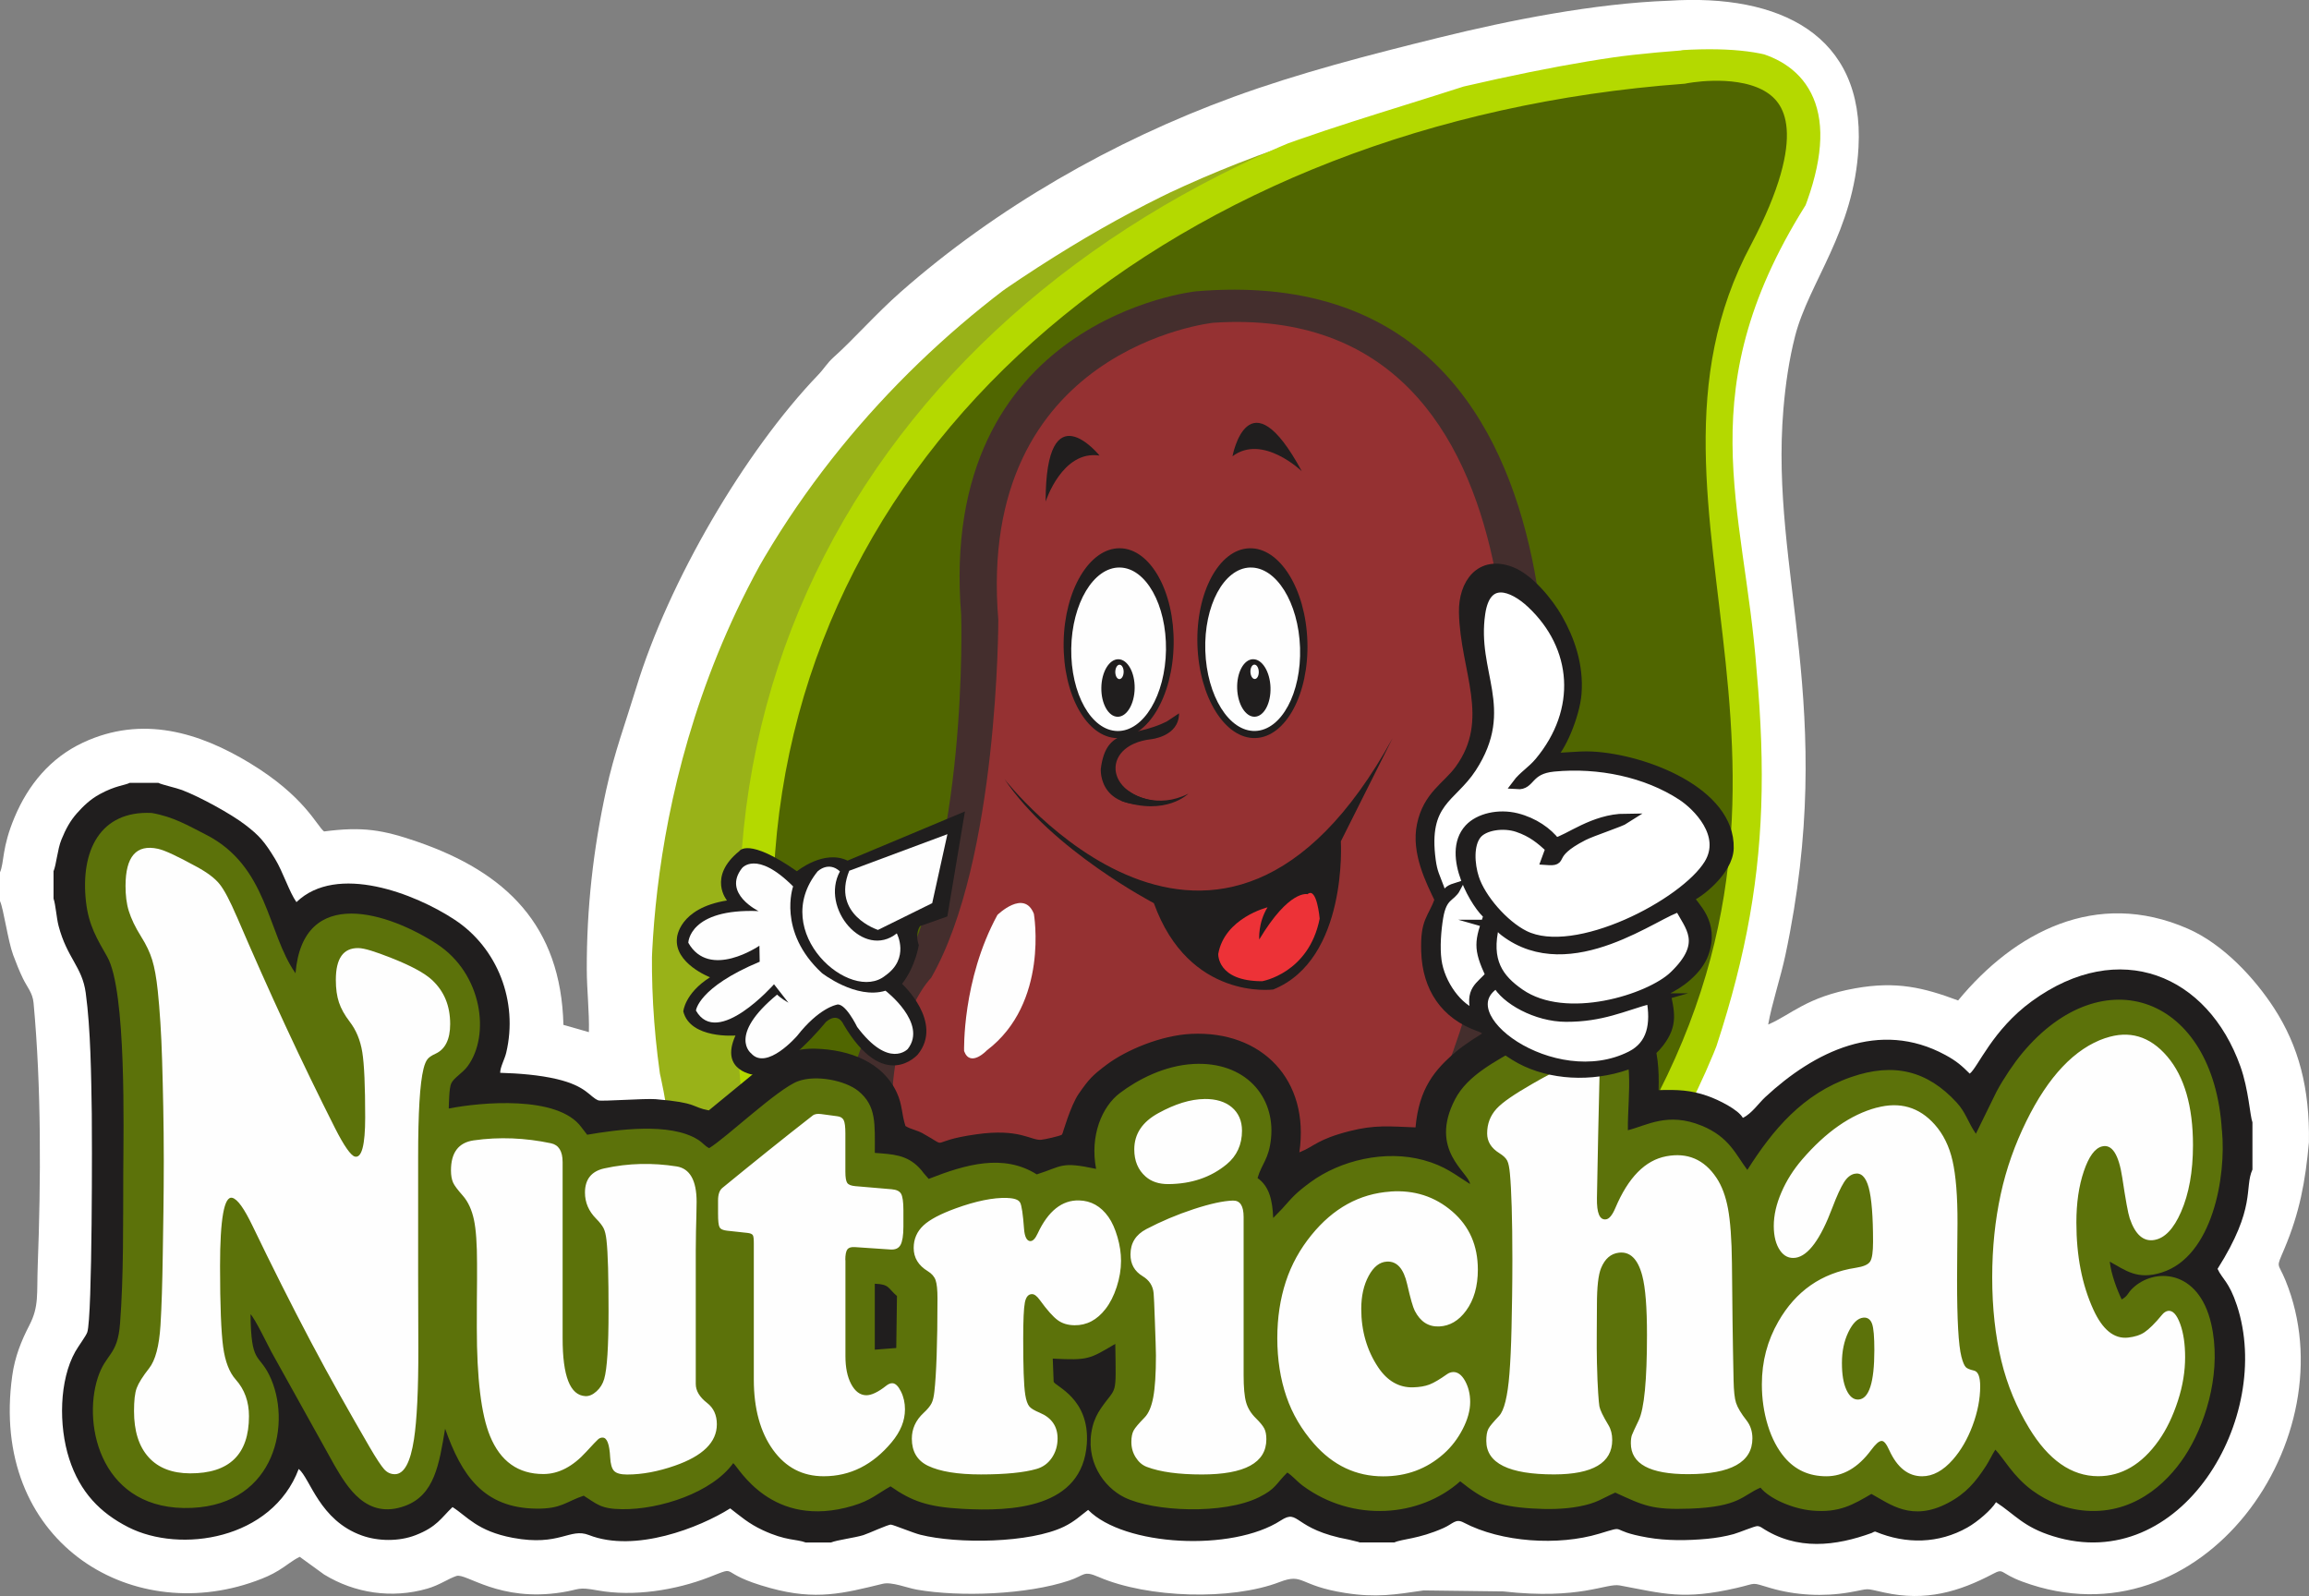 <?xml version="1.0" encoding="UTF-8"?>
<svg xmlns="http://www.w3.org/2000/svg" xmlns:xlink="http://www.w3.org/1999/xlink" xmlns:xodm="http://www.corel.com/coreldraw/odm/2003" xml:space="preserve" width="17.541mm" height="12.125mm" version="1.1" style="shape-rendering:geometricPrecision; text-rendering:geometricPrecision; image-rendering:optimizeQuality; fill-rule:evenodd; clip-rule:evenodd" viewBox="0 0 712.91 492.79"><rect x="0" y="0" width="712.91" height="492.79" fill="#808080" stroke="none"/> <defs> <style type="text/css"> .str0 {stroke:#B4D900;stroke-width:10.32;stroke-miterlimit:22.926} .str1 {stroke:#201E1E;stroke-width:3.1;stroke-miterlimit:22.926} .fil3 {fill:none} .fil7 {fill:#FEFEFE} .fil8 {fill:#ED3237} .fil5 {fill:#953132} .fil4 {fill:#442E2D} .fil6 {fill:#201E1E} .fil12 {fill:#201E1E} .fil2 {fill:#506600} .fil9 {fill:#5C720A} .fil1 {fill:#99B218} .fil11 {fill:white} .fil0 {fill:white} .fil10 {fill:#FEFEFE;fill-rule:nonzero} </style> <clipPath id="id0"> <path d="M310.07 89.43c56.86,-38.83 93.62,-47.17 141.85,-62.72 115.46,-26.7 118.26,-3.45 107.06,34.29 -38.24,59.18 -20.39,94.75 -16.59,146.43 5.36,59.67 -2.5,98.23 -32.87,168.1l-300.55 -17.34c-29.02,-116.59 28.38,-213.46 101.1,-268.76z"></path> </clipPath> </defs> <g id="Capa_x0020_1">  <g id="_2064607523856"> <path class="fil0" d="M-0 269.41l0 8.8c1.12,2.41 2.43,12.24 4.06,16.63 0.93,2.51 1.92,4.98 3.01,7.24 1.28,2.66 3,4.42 3.29,7.54 2.43,26.1 2.27,54.92 1.29,81.08 -0.33,8.88 0.44,12.6 -2.56,18.42 -2.5,4.84 -4.49,9.72 -5.31,15.62 -7.08,50.72 36.03,77.6 75.19,63.39 2.68,-0.97 4.73,-1.85 7,-3.23 2.61,-1.58 4.23,-3.11 6.58,-4.23l7.51 5.45c9.45,5.8 20.95,7.52 31.86,4.37 3.82,-1.1 6.38,-3.03 9,-3.91 3,-1 13.17,8.14 32.57,5.05 5.73,-0.91 4.71,-1.74 11.02,-0.6 11.19,2.04 24.19,-0.12 34.29,-4.02 10.19,-3.94 1.62,-1.48 19.07,3.31 14.11,3.88 22.55,1.62 34.64,-1.32 2.87,-0.7 7.44,1.25 10.58,1.8 13.42,2.34 34.06,1.52 47,-2.8 4.96,-1.65 4.3,-3.19 9.12,-1.11 15.22,6.56 40.97,7.29 55.88,1.56 7.53,-2.89 5.74,1.13 20.34,3.39 9.45,1.47 15.16,0.52 24.13,-0.8l24.57 0.31c23.77,2.66 31.74,-2.63 35.96,-1.85 13.48,2.51 19.61,4.6 36.19,0.76 6.49,-1.5 4.03,-1.82 10.38,0.05 7.67,2.26 16.38,2.7 24.28,1.34 6.87,-1.18 4.21,-1.41 10.87,0.05 12.78,2.81 23.06,-0.25 33.53,-5.77 3.52,-1.86 1.91,-0.25 9.14,2.42 55.46,20.46 100.96,-44.56 81.18,-93.01 -2.41,-5.89 -3.02,-3.45 -0.34,-9.81 4.65,-11.04 6.47,-20.59 7.57,-32.86 0.26,-16.65 -3.12,-29.61 -10.79,-41.45 -5.89,-9.07 -15.57,-19.68 -26.62,-24.5 -28.34,-12.39 -53.58,1.16 -70.91,22.17 -10.67,-3.98 -19.03,-6.03 -31.77,-3.75 -15.06,2.69 -19.72,8.12 -26.87,11.18 1.14,-6.51 3.82,-14.39 5.3,-21.36 16.29,-76.69 -4.84,-118.1 -0.6,-168.6 0.65,-7.71 1.75,-15.35 3.62,-22.63 4.26,-16.6 18.17,-32.25 19.57,-58.24 1.88,-34.79 -24.37,-47.47 -58.44,-45.27 -23.1,0.81 -49.53,6.08 -71,11.38 -21.69,5.35 -43.21,10.91 -63.47,18.3 -37.41,13.65 -73.41,34.36 -102.8,60.23 -7.62,6.71 -14.85,14.94 -20.71,20.15 -1.97,1.75 -2.97,3.57 -4.78,5.45 -22.73,23.68 -46.17,63.8 -56.18,96.6 -3.26,10.69 -6.78,20.1 -9.29,31.61 -3.99,18.3 -6.04,36.51 -5.98,55.47 0.02,6.29 0.82,13.23 0.65,19.26l-7.86 -2.24c-0.79,-30.75 -17.74,-47.11 -45.13,-56.56 -10.6,-3.65 -16.81,-4.73 -28.78,-3.16 -2.29,-1.8 -6.01,-10.84 -22.85,-21.07 -15.58,-9.47 -33.25,-14.94 -51.58,-6.36 -10.08,4.71 -16.92,13.05 -21.11,23.02 -4.02,9.54 -3.13,13.88 -4.53,17.08z"></path> <g> </g> <g style="clip-path:url(#id0)"> <g id="_2064576453472"> <path class="fil1" d="M500.6 1106.49c0,0 -236.65,-9.08 -243.95,-326.15 19.68,-52.77 -146.92,-125.2 -55.03,-371.95 0,0 13.88,-34.7 0.12,-85.02 0,0 -31.51,-276.69 327.73,-304.42l-125.77 200.91 -35.75 578.33 132.65 308.3z"></path> <path class="fil2 str0" d="M230.59 437.85c0,0 10.9,-17.95 7.76,-61.07 0,0 -11.11,-82.85 -4.57,-107.56 6.88,-138.1 128.36,-236.84 285.73,-248.5 0,0 62.64,-12.99 25.71,57.2 -42.6,79.46 36.96,161.99 -41.39,284.24 -21.04,36.73 -39.99,52.98 -14.16,101.67 0,0 49.08,89.25 2.06,216.87 0,0 -14.83,22.77 20.81,73.9 0,0 76.11,98.68 19.84,238.44 0,0 -2.78,15.19 -1.37,51.6 0,0 5.99,101.72 -82.97,41.78 0,0 -178.34,-99.66 -151.12,-305.21 -3.05,-27.86 9.92,-25.67 -21.35,-70.64 0,0 -111.64,-131.98 -44.98,-272.72z"></path> </g> </g> <path class="fil3" d="M310.07 89.43c56.86,-38.83 93.62,-47.17 141.85,-62.72 115.46,-26.7 118.26,-3.45 107.06,34.29 -38.24,59.18 -20.39,94.75 -16.59,146.43 5.36,59.67 -2.5,98.23 -32.87,168.1l-300.55 -17.34c-29.02,-116.59 28.38,-213.46 101.1,-268.76z"></path> <path class="fil4" d="M296.77 190.05c0,0 2.3,74.3 -20.38,113.89 -22.58,29.62 -35.55,106.44 59.18,121.35 0,0 122.05,18.49 140.03,-170.35 0,0 26.05,-176.21 -106.38,-164.99 0,0 -80.04,8.42 -72.44,100.1z"></path> <path class="fil5" d="M308.23 191.38c0,0 0.07,74.2 -20.71,110.47 -15.83,17.21 -30.54,91.41 56.26,105.08 0,0 103.77,16.95 120.24,-156.09 0,0 21.3,-158.5 -89.41,-151.19 0,0 -73.34,7.71 -66.38,91.73z"></path> <path class="fil6" d="M345.8 169.27c9.38,0.13 16.8,13.36 16.57,29.55 -0.23,16.19 -8.02,29.2 -17.4,29.07 -9.38,-0.13 -16.8,-13.36 -16.57,-29.55 0.23,-16.19 8.02,-29.2 17.4,-29.07z"></path> <path class="fil7" d="M345.73 175.22c8.08,0.12 14.46,11.51 14.27,25.45 -0.2,13.94 -6.91,25.15 -14.98,25.03 -8.08,-0.12 -14.46,-11.51 -14.27,-25.45 0.2,-13.94 6.91,-25.15 14.98,-25.03z"></path> <path class="fil6" d="M345.31 203.54c2.84,0.04 5.09,4.05 5.02,8.95 -0.07,4.91 -2.43,8.85 -5.27,8.81 -2.84,-0.04 -5.09,-4.05 -5.02,-8.95 0.07,-4.91 2.43,-8.85 5.28,-8.81z"></path> <path class="fil7" d="M345.67 205.23c0.71,0.01 1.28,1.01 1.26,2.24 -0.02,1.23 -0.61,2.21 -1.32,2.2 -0.71,-0.01 -1.27,-1.01 -1.26,-2.24 0.02,-1.23 0.61,-2.21 1.32,-2.2z"></path> <path class="fil6" d="M385.74 169.28c9.38,-0.3 17.4,12.57 17.92,28.75 0.52,16.18 -6.65,29.54 -16.03,29.84 -9.38,0.3 -17.4,-12.57 -17.92,-28.75 -0.52,-16.18 6.66,-29.54 16.03,-29.84z"></path> <path class="fil7" d="M385.95 175.23c8.08,-0.26 14.98,10.82 15.44,24.75 0.45,13.94 -5.73,25.44 -13.81,25.7 -8.08,0.26 -14.98,-10.82 -15.44,-24.76 -0.45,-13.93 5.73,-25.44 13.81,-25.7z"></path> <path class="fil6" d="M386.84 203.54c2.84,-0.09 5.27,3.81 5.43,8.71 0.16,4.9 -2.02,8.95 -4.86,9.04 -2.84,0.09 -5.27,-3.81 -5.43,-8.71 -0.16,-4.91 2.02,-8.95 4.86,-9.05z"></path> <path class="fil7" d="M387.29 205.2c0.71,-0.02 1.32,0.95 1.36,2.18 0.04,1.23 -0.5,2.24 -1.22,2.26 -0.71,0.02 -1.32,-0.95 -1.36,-2.18 -0.04,-1.22 0.5,-2.24 1.22,-2.26z"></path> <path class="fil6" d="M310.07 240.46c0,0 66.06,85.45 119.91,-12.58l-15.99 31.88c0,0 2.22,36.42 -20.87,45.74 0,0 -25.98,3.55 -36.86,-26.65 0,0 -31.53,-16.43 -46.19,-38.4z"></path> <path class="fil8" d="M391.36 280.13c0,0 -13.23,3.26 -15.22,14.38 0,0 -0.46,8.44 13.55,8.44 0,0 14.43,-2.44 17.76,-19.32 0,0 -0.85,-9.99 -3.76,-7.55 0,0 -5.57,-1.57 -14.9,13.99 0,0 -0.43,-5.06 2.57,-9.95z"></path> <path class="fil6" d="M322.84 154.87c0,0 5.1,-15.99 16.65,-14.21 0,0 -16.65,-20.65 -16.65,14.21z"></path> <path class="fil6" d="M401.93 145.49c0,0 -12.08,-11.65 -21.4,-4.61 0,0 4.86,-26.08 21.4,4.61z"></path> <path class="fil6" d="M576.23 424.57l0.48 -11.81c-6.97,-0.74 -9.37,-0.76 -9.79,6.96 -0.06,0.98 -0.09,3.34 0.07,4.25 0.69,3.72 3.83,2.36 7.14,1.38l2.11 -0.78zm-559.7 -155.52l0 8.38c0.66,1.93 0.91,5.96 1.55,8.41 2.63,10.02 7.29,12.6 8.39,20.7 1.54,11.35 1.68,25.59 1.87,37.34 0.09,5.45 0.22,62.86 -1.4,67.47 -0.42,1.19 -2.75,4.29 -3.69,5.96 -4.94,8.77 -5.2,22.82 -1.88,33.1 3.35,10.37 9.61,16.7 18.2,21.09 16.07,8.21 44.43,3.89 52.66,-17.96 3.56,2.93 6.41,15.88 19.51,20.55 5.04,1.8 11.47,1.88 16.58,-0.11 6.58,-2.55 7.89,-5.32 11.4,-8.67 4.5,2.84 7.6,7.44 18.65,9.5 14.5,2.7 17.53,-3.19 23.45,-0.87 14.25,5.58 34.23,-2.3 43.63,-8.23 3.21,2.46 5.62,4.66 10.08,6.74 7.19,3.35 10.36,2.69 13.22,3.79l7.82 0c1.9,-0.78 7.33,-1.44 9.99,-2.27 1.63,-0.51 7.68,-3.33 8.53,-3.24 0.91,0.1 6.8,2.55 9.06,3.12 11.49,2.89 33.85,2.61 44.38,-2.5 3.28,-1.59 5.26,-3.54 7.44,-5.17 11.05,11.22 44.44,13.03 59.5,3.25 5.79,-3.76 3.64,2.75 21.06,5.94l2.82 0.69c0.13,0.04 0.32,0.1 0.48,0.17l10.68 0c2.38,-1.12 7.38,-1 15.17,-4.45 2.99,-1.32 3.71,-3.03 6.24,-1.69 11.64,6.14 29.25,7.23 41.8,3.45 9.32,-2.8 2.22,-1.05 14.96,1.17 5.91,1.03 12.26,0.96 18.36,0.4 2.81,-0.26 5.67,-0.75 8.21,-1.45 1.77,-0.49 6.52,-2.51 7.36,-2.48 0.22,0.01 0.7,0.07 1.21,0.4 11.04,7.33 23.04,5.72 34.07,1.73 0.41,-0.15 0.83,-0.55 1.23,-0.39 9.43,3.91 19.49,3.69 28.32,-1.3 3.17,-1.79 7.38,-5.43 8.84,-7.82 5.99,3.91 8.42,7.65 17.61,10.5 39.56,12.3 68.19,-36.71 56.76,-71.28 -2.42,-7.32 -4.54,-8.12 -5.97,-11.26 12.07,-19.11 8.17,-24.92 10.77,-30.67l0 -14.58c-0.74,-1.82 -1.17,-10.1 -3.7,-17.21 -10.06,-28.29 -37.34,-39.86 -64.41,-20.18 -12.17,8.84 -16.7,20.53 -19.18,22.36 -2.4,-2.39 -4.04,-3.87 -7.53,-5.76 -20.4,-11.06 -40.5,-1 -55.6,13.01 -2.02,1.87 -4.17,5.1 -6.92,6.41 -1.39,-2.54 -7.45,-5.56 -10.91,-6.77 -5.29,-1.85 -9.28,-1.95 -15.11,-1.8 0.45,-13.29 -2.3,-21.22 -10.48,-26.42 -9.68,-6.16 -19.39,-3.19 -28.92,0.91 -6.91,2.98 -18.17,9.47 -23.04,13.56 -6.64,5.58 -11.55,11.45 -12.6,23.46 -8.04,-0.3 -12.55,-0.85 -20.36,1.15 -10.06,2.57 -10.68,4.63 -15.51,6.56 3.28,-22.36 -11.55,-37.64 -33.4,-36.58 -9.41,0.45 -20.14,5.06 -26,9.44 -4.46,3.34 -5.56,4.5 -8.72,9.05 -2.5,3.59 -4.99,12.31 -5.01,12.29 -0.03,-0.08 -0.12,0.26 -0.21,0.37 -0.91,0.47 -5.29,1.46 -6.41,1.55 -3.23,0.24 -6.56,-3.59 -19.99,-1.69 -15.86,2.24 -7.6,4.65 -16.57,-0.31 -1.88,-1.04 -3.68,-1.22 -5.31,-2.26 -1.22,-3.75 -0.9,-6.45 -2.64,-10.25 -4.29,-9.38 -14.47,-13.35 -25.33,-13.62 -8.38,-0.21 -14.14,3.91 -18.61,7.45l-14.13 11.6c-5.45,-1 -3.12,-2.36 -16.43,-3.46 -3.28,-0.27 -16.72,0.75 -17.68,0.37 -2.68,-1.04 -3.55,-4.38 -12.81,-6.57 -5.36,-1.27 -11.76,-1.78 -17.5,-1.94 0.01,-1.8 1.38,-4.14 1.87,-6.21 3.76,-15.87 -2.72,-32.34 -15.87,-41.02 -12.27,-8.1 -36.4,-17.51 -48.9,-5.47 -2.16,-3 -4.17,-9.35 -6.57,-13.29 -3.31,-5.43 -4.89,-7.25 -9.31,-10.63 -4.41,-3.37 -13.89,-8.56 -19.44,-10.68 -1.81,-0.69 -6.25,-1.65 -7.34,-2.23l-8.8 0c-1.52,0.8 -4.36,0.81 -9.29,3.51 -2.96,1.61 -5.13,3.75 -7.04,5.9 -2.06,2.32 -3.45,4.86 -4.78,8.14 -1.23,3.03 -1.56,7.77 -2.47,9.85z"></path> <path class="fil9" d="M686.01 348.99c-2.52,-41.41 -36.75,-53.69 -61.61,-23.86 -2.56,3.07 -5.78,7.82 -7.97,11.92l-6.37 13c-2.48,-3.61 -3.08,-6.55 -5.94,-9.66 -9.04,-9.82 -19.4,-12.41 -32.57,-7.85 -14.98,5.19 -24.19,16.29 -32.05,28.67 -3.54,-4.66 -5.53,-10.14 -14.09,-13.65 -10.54,-4.31 -16.95,-0.04 -22.8,1.39 -0.11,-11.45 2.78,-25.34 -5.4,-30.76 -8.4,-5.56 -20.96,1.11 -27.58,4.94 -7.91,4.58 -16.48,8.81 -20.35,16.23 -8.26,15.81 4.25,22.59 4.6,26.21 -4.64,-2.89 -7.63,-5.56 -14.4,-7.4 -11.75,-3.19 -25.58,-0.01 -34.96,6.9 -4.52,3.34 -5.37,4.45 -8.6,8.07l-2.82 2.9c-0.21,-5.46 -1.22,-9.79 -4.83,-12.32 1.31,-4.5 3.5,-5.76 4.16,-12.22 1.33,-13.03 -8.05,-23.84 -23.93,-23 -9.03,0.48 -17.31,4.87 -22.75,8.99 -5.51,4.17 -9.29,13.11 -7.33,23.4 -10.99,-2.35 -10.32,-0.84 -18.32,1.7 -10.28,-6.48 -21.97,-3.09 -33.36,1.39l-1.48 -1.69c-0.64,-0.83 -0.86,-1.13 -1.47,-1.76 -3.87,-4.03 -8.16,-4.15 -13.69,-4.58 0,-8.99 0.55,-14.52 -5.12,-19.13 -3.93,-3.19 -13,-5.08 -18.62,-2.98 -6.28,2.35 -22.08,17.42 -27.41,20.65 -1.5,-0.78 -1.81,-1.57 -3.45,-2.61 -8.61,-5.45 -25.25,-3.06 -34.21,-1.53l-1.78 -2.31c-7.26,-9.99 -31.25,-7.7 -40.96,-5.78 0.06,-1.55 0.1,-6.3 0.76,-7.74 0.81,-1.76 3.48,-3.18 5.04,-5.28 7.09,-9.55 4.61,-28.57 -9.41,-37.75 -14.67,-9.6 -41.4,-18.53 -43.7,9.01 -8.84,-12.58 -8.43,-33.1 -27.84,-42.9 -5.28,-2.67 -9.86,-5.45 -16.6,-6.6 -15.92,-0.75 -22.02,11.69 -20.25,27.43 0.82,7.32 3.5,11.59 6.56,16.98 5.97,10.49 5,53.77 4.95,66.48 -0.07,15.12 0.15,31.86 -1,46.8 -0.77,9.99 -4.42,9.1 -6.88,16.72 -4.85,15.01 1.32,41.36 29.02,40.15 26.15,-1.14 30.99,-26.73 23.93,-41.02 -3.3,-6.69 -5.62,-3.39 -5.78,-18.77 1.34,1.25 5.51,9.89 6.45,11.63l19.42 34.92c3.93,6.73 9.92,17.04 21.89,12.6 9.03,-3.34 10.49,-12.8 12.32,-23.83 5.03,14.29 11.78,24.55 28.26,24.7 7.7,0.07 9,-2.14 14.53,-4 4.02,2.49 5.1,4.09 11.83,4.17 11.77,0.15 27.82,-5.15 34.34,-14.22 1.61,1.15 11.77,20.69 36.96,13.16 5.64,-1.69 7.63,-3.79 11.61,-5.99 6.59,4.62 11.56,6.34 22,6.93 15.55,0.87 37.25,-0.13 38.6,-20.11 0.94,-13.96 -9.73,-17.68 -10.24,-19.11l-0.28 -7.15c11.02,0.57 11.34,0.15 19.31,-4.55 0.25,16.98 0.52,12.68 -4.49,19.98 -1.01,1.48 -1.98,3.37 -2.53,5.57 -2.58,10.47 3.45,18.69 9.84,21.84 9.01,4.43 30.62,5.39 41.57,-0.05 5.22,-2.59 5.12,-4.06 8.72,-7.62 1.81,1.19 2.87,2.67 4.88,4.15 15.42,11.32 36.03,9.68 48.5,-1.44 7.13,5.65 11.09,7.67 22.04,8.38 4.83,0.31 9.88,0.28 14.53,-0.59 5.71,-1.06 7.05,-2.42 11.31,-4.3 8.77,4 11.26,5.39 23.14,4.95 15.35,-0.57 16.18,-4.15 21.7,-6.48 2.74,3.39 9.84,6.52 15.94,7.08 8.49,0.77 12.78,-1.94 18.31,-5.14 5.78,3.16 12.46,8.67 23.62,2.8 5.58,-2.93 8.54,-6.51 11.73,-11.41 1.08,-1.65 1.89,-3.52 2.91,-5.06 2.57,2.64 5.48,8.25 11.39,12.58 4.59,3.37 10.75,6.17 18.13,6.35 14.77,0.35 24.84,-9.9 30.04,-18.64 6.02,-10.1 10.27,-25.32 7.08,-39.17 -3.91,-16.96 -17.69,-17.34 -24.32,-10.89 -1.62,1.58 -1.29,2.24 -3.31,3.39 -1.44,-2.99 -3.23,-7.69 -3.69,-11.67 4.86,2.65 8.46,5.75 16.05,3.35 15.68,-4.94 19.98,-29.59 18.59,-43.92zm-415.91 67.72l6.62 -0.52 0.22 -16.05c-2.83,-2.38 -2.24,-3.63 -6.85,-3.79l0 20.37z"></path> <path class="fil10" d="M73.11 282.99c5.03,11.73 10.04,22.98 15.13,33.94 5,10.77 10.08,21.23 15.19,31.36 2.8,5.54 4.91,8.5 6.13,8.8 2.11,0.54 3.19,-3.51 3.19,-12.07 0,-9.71 -0.29,-16.44 -0.89,-20.14 -0.61,-3.78 -1.93,-6.89 -3.89,-9.43 -1.55,-2.02 -2.68,-4.03 -3.32,-5.96 -0.64,-1.93 -0.96,-4.23 -0.96,-6.96 0,-6.62 2.3,-9.88 6.96,-9.81 1.91,0.03 5.21,1.1 10.02,2.99 6.11,2.4 10.39,4.69 12.7,6.84 3.76,3.49 5.62,7.96 5.62,13.62 0,4.69 -1.51,7.8 -4.53,9.17 -1.26,0.57 -2.08,1.16 -2.49,1.71 -0.48,0.64 -0.87,1.56 -1.21,2.93 -1.13,4.56 -1.66,13.64 -1.66,27.28 0,12.05 0,24.13 0,36.19 0,5.52 0.04,13.1 0.06,22.75 0.04,13.02 -0.46,22.4 -1.34,28.15 -1.1,7.19 -3.06,10.82 -5.94,10.81 -1.28,-0.01 -2.35,-0.52 -3.26,-1.52 -0.88,-0.98 -2.43,-3.28 -4.53,-6.9 -6.07,-10.48 -12.2,-21.26 -18.13,-32.5 -6.07,-11.49 -12.05,-23.43 -18,-35.77 -2.54,-5.27 -4.6,-8.24 -6.25,-8.64 -2.49,-0.61 -3.77,6.44 -3.77,21.14 0,12.06 0.35,20.39 0.96,24.91 0.6,4.46 1.91,7.86 3.89,10.07 2.74,3.07 4.08,6.82 4.08,11.29 0,11.81 -6.06,17.7 -18.19,17.66 -5.49,-0.02 -9.78,-1.65 -12.77,-4.95 -3.08,-3.4 -4.53,-8.17 -4.53,-14.29 0,-3.17 0.25,-5.56 0.83,-7.1 0.57,-1.52 1.84,-3.58 3.83,-6.1 1.91,-2.42 3.11,-6.8 3.51,-13.28 0.36,-5.85 0.57,-13.02 0.7,-21.48 0.13,-8.45 0.32,-18.2 0.32,-29.29 0,-11.79 -0.26,-22.09 -0.51,-30.79 -0.25,-8.69 -0.75,-15.95 -1.34,-21.63 -0.43,-4.15 -1.02,-7.32 -1.72,-9.59 -0.7,-2.27 -1.79,-4.63 -3.39,-7.16 -1.85,-2.95 -3.09,-5.56 -3.83,-7.93 -0.73,-2.31 -1.02,-4.93 -1.02,-7.78 0,-9.07 3.32,-12.93 10.02,-11.46 2.3,0.51 6.24,2.44 11.94,5.54 3.24,1.76 5.62,3.53 7.08,5.36 1.47,1.82 3.24,5.23 5.3,10.03zm100.6 75.77c0,9.09 0,18.16 0,27.22 0,9.09 0,18.16 0,27.22 0,11.68 2.3,17.61 7.02,17.85 1.15,0.06 2.29,-0.43 3.45,-1.48 1.14,-1.04 1.91,-2.27 2.37,-3.83 0.89,-3.09 1.34,-10.05 1.34,-20.86 0,-10.69 -0.18,-18 -0.64,-21.99 -0.18,-1.63 -0.47,-2.84 -0.89,-3.67 -0.41,-0.8 -1.15,-1.8 -2.3,-2.95 -2.3,-2.32 -3.45,-4.99 -3.45,-8.06 0,-4.07 1.98,-6.58 5.94,-7.46 7.53,-1.67 15,-1.77 22.34,-0.62 4.08,0.64 6.19,4.27 6.19,10.93 0,0.66 -0.01,2.07 -0.07,4.19 -0.07,2.98 -0.19,6.6 -0.19,10.9 0,6.88 0,13.72 0,20.58 0,6.84 0,13.7 0,20.56 0,2.11 1.16,4.06 3.51,5.88 1.99,1.54 3,3.73 3,6.58 0,5.54 -4.34,9.78 -12.96,12.78 -5.11,1.78 -10.02,2.73 -14.75,2.73 -1.98,0 -3.31,-0.37 -4.02,-1.11 -0.69,-0.72 -1.1,-2.11 -1.21,-4.21 -0.21,-4.03 -0.96,-6.05 -2.3,-6.08 -0.51,-0.01 -0.96,0.13 -1.41,0.52 -0.39,0.34 -1.62,1.61 -3.7,3.89 -4.1,4.5 -8.49,6.84 -13.21,6.84 -7.79,0 -13.26,-3.92 -16.47,-11.73 -2.73,-6.65 -4.08,-17.81 -4.08,-33.42 0,-5.82 0.02,-10.79 0.07,-14.89 0.02,-2.39 0,-4.03 0,-4.89 0,-6.1 -0.32,-10.63 -0.96,-13.6 -0.64,-2.99 -1.76,-5.52 -3.45,-7.44 -1.56,-1.77 -2.58,-3.09 -3,-4.05 -0.41,-0.95 -0.64,-2.19 -0.64,-3.71 0,-5.48 2.3,-8.61 7.02,-9.29 7.92,-1.13 15.9,-0.78 23.87,0.9 2.36,0.5 3.58,2.41 3.58,5.78zm87.32 30.27c0,9.89 0,19.78 0,29.67 0,3.49 0.57,6.38 1.78,8.65 1.21,2.25 2.75,3.39 4.6,3.43 1.6,0.04 3.71,-0.95 6.25,-2.97 0.65,-0.51 1.28,-0.76 1.85,-0.74 0.96,0.02 1.85,0.9 2.68,2.59 0.83,1.68 1.22,3.51 1.22,5.45 0,3.57 -1.37,6.91 -4.15,10.23 -5.78,6.91 -12.7,10.45 -20.94,10.45 -6.51,0 -11.68,-2.67 -15.64,-8.14 -3.96,-5.49 -5.94,-12.78 -5.94,-21.73 0,-6.98 0,-13.98 0,-20.96 0,-6.98 0,-14 0,-20.98 0,-1.41 -0.07,-2.29 -0.32,-2.65 -0.26,-0.36 -0.77,-0.58 -1.72,-0.68 -2.11,-0.22 -4.21,-0.47 -6.25,-0.68 -1.22,-0.13 -1.98,-0.48 -2.3,-1.1 -0.32,-0.62 -0.45,-2.01 -0.45,-4.15 0,-1.35 0,-2.71 0,-4.07 0,-1.85 0.44,-3.16 1.34,-3.89 9.25,-7.57 18.53,-15.06 27.89,-22.35 0.67,-0.52 1.6,-0.57 2.62,-0.44 1.6,0.21 3.26,0.46 4.91,0.66 1.02,0.12 1.68,0.5 2.04,1.23 0.34,0.68 0.51,2.06 0.51,4.03 0,3.97 0,7.9 0,11.86 0,1.76 0.19,2.91 0.57,3.47 0.38,0.56 1.21,0.89 2.49,1 3.7,0.31 7.47,0.65 11.23,0.96 1.53,0.13 2.48,0.61 2.93,1.43 0.44,0.8 0.7,2.47 0.7,4.99 0,1.7 0,3.39 0,5.1 0,2.77 -0.33,4.65 -0.89,5.67 -0.58,1.04 -1.6,1.52 -3.13,1.41 -3.7,-0.27 -7.34,-0.5 -10.98,-0.74 -1.15,-0.08 -1.9,0.18 -2.3,0.7 -0.43,0.58 -0.64,1.69 -0.64,3.31zm49.98 -19.15c2.17,0.07 3.46,0.52 3.96,1.42 0.46,0.85 0.88,3.57 1.21,8.14 0.18,2.47 0.89,3.72 1.91,3.75 0.83,0.03 1.57,-0.8 2.3,-2.37 3.23,-6.94 7.53,-10.32 12.77,-10.19 3.7,0.09 6.71,1.78 9.06,5.08 1.15,1.62 2.07,3.71 2.81,6.26 0.73,2.51 1.09,4.97 1.09,7.32 0,2.63 -0.45,5.32 -1.34,8.06 -0.89,2.75 -2.06,5.01 -3.45,6.8 -2.63,3.39 -5.81,5.07 -9.58,5.02 -2.11,-0.03 -3.82,-0.56 -5.23,-1.61 -1.4,-1.04 -3.24,-3.09 -5.49,-6.2 -0.88,-1.21 -1.66,-1.79 -2.36,-1.8 -1.15,-0.02 -1.89,0.85 -2.24,2.58 -0.35,1.78 -0.51,5.48 -0.51,11.18 0,8.47 0.15,14.29 0.64,17.37 0.27,1.7 0.7,2.85 1.22,3.51 0.5,0.65 1.6,1.29 3.26,1.99 3.64,1.53 5.49,4.19 5.49,7.94 0,2.29 -0.63,4.3 -1.78,5.98 -1.2,1.74 -2.74,2.86 -4.73,3.43 -3.83,1.11 -9.57,1.69 -17.17,1.69 -7.15,0 -12.65,-0.89 -16.34,-2.67 -3.32,-1.6 -4.98,-4.43 -4.98,-8.36 0,-2.99 1.15,-5.66 3.64,-7.97 1.15,-1.06 1.98,-2.06 2.43,-2.93 0.45,-0.86 0.72,-2.1 0.89,-3.65 0.59,-5.17 0.96,-14.77 0.96,-28.81 0,-2.59 -0.19,-4.44 -0.58,-5.58 -0.38,-1.11 -1.21,-2.05 -2.43,-2.79 -2.87,-1.75 -4.34,-4.13 -4.34,-7.16 0,-2.77 1.02,-5.08 3,-6.94 1.98,-1.85 5.3,-3.58 9.96,-5.28 6.26,-2.28 11.62,-3.37 15.96,-3.23zm72.96 5.88c0,8.12 0,16.25 0,24.37 0,8.12 0,16.25 0,24.37 0,3.87 0.26,6.7 0.77,8.47 0.52,1.82 1.52,3.45 3.06,4.95 1.26,1.24 2.11,2.28 2.55,3.13 0.45,0.86 0.64,1.99 0.64,3.33 0,7.24 -6.64,10.86 -19.91,10.86 -7.15,0 -12.83,-0.76 -16.98,-2.33 -1.47,-0.56 -2.55,-1.54 -3.45,-2.95 -0.89,-1.41 -1.34,-2.97 -1.34,-4.78 0,-1.5 0.25,-2.67 0.7,-3.51 0.44,-0.83 1.59,-2.18 3.38,-4.01 1.27,-1.3 2.14,-3.38 2.68,-6.26 0.54,-2.9 0.83,-7.2 0.83,-12.94 0,-1.85 -0.16,-5.31 -0.32,-10.33 -0.16,-5.03 -0.32,-7.98 -0.39,-8.8 -0.19,-2.29 -1.34,-4.07 -3.38,-5.3 -2.56,-1.54 -3.77,-3.77 -3.77,-6.7 0,-3.51 1.6,-6.13 4.92,-7.86 4.54,-2.37 9.38,-4.44 14.62,-6.16 5.17,-1.69 9.19,-2.55 12.07,-2.63 2.23,-0.06 3.32,1.61 3.32,5.08zm-12.06 -36.45c3.57,-0.03 6.38,0.84 8.43,2.57 2.04,1.74 3.13,4.15 3.13,7.22 0,4.31 -1.59,7.78 -4.73,10.37 -4.91,4.06 -10.91,6.05 -17.94,6.12 -3,0.03 -5.34,-0.79 -7.08,-2.32 -2.34,-2.06 -3.51,-4.84 -3.51,-8.4 0,-4.78 2.5,-8.5 7.47,-11.21 5.11,-2.8 9.83,-4.29 14.23,-4.34zm57.38 28.57c7.28,-0.5 13.67,1.46 19.15,6.2 5.24,4.54 7.85,10.49 7.85,17.92 0,5.12 -1.2,9.36 -3.64,12.68 -2.29,3.12 -5.04,4.7 -8.23,4.86 -3.38,0.16 -5.86,-1.46 -7.6,-4.82 -0.56,-1.08 -1.35,-3.81 -2.36,-8.26 -1.09,-4.77 -3.13,-7.1 -6.25,-6.94 -2.24,0.12 -4.08,1.56 -5.62,4.39 -1.53,2.83 -2.3,6.22 -2.3,10.21 0,6.8 1.76,12.85 5.23,18.04 2.84,4.24 6.45,6.28 10.73,6.18 2.04,-0.05 3.76,-0.35 5.1,-0.87 1.41,-0.54 3.19,-1.61 5.43,-3.19 0.57,-0.41 1.22,-0.64 1.91,-0.66 1.34,-0.04 2.61,0.85 3.64,2.71 1.01,1.83 1.59,3.99 1.59,6.52 0,2.65 -0.79,5.44 -2.3,8.37 -1.49,2.89 -3.44,5.48 -5.87,7.64 -5.29,4.7 -11.49,6.96 -18.7,6.96 -8.36,0 -15.5,-3.39 -21.38,-10.11 -3.76,-4.29 -6.64,-9.11 -8.49,-14.52 -1.85,-5.42 -2.81,-11.42 -2.81,-18.02 0,-6.36 0.9,-12.15 2.62,-17.43 1.73,-5.31 4.42,-10.12 7.92,-14.42 6.71,-8.27 14.81,-12.76 24.38,-13.42zm64.6 -37.15c-0.17,6.54 -0.32,13.08 -0.45,19.6 -0.13,6.52 -0.27,13.04 -0.38,19.56 -0.08,4.67 0.83,6.85 2.81,6.58 0.96,-0.13 1.93,-1.27 2.87,-3.49 3.98,-9.42 9.2,-14.77 15.77,-15.99 6.45,-1.2 11.63,0.94 15.44,6.64 1.68,2.5 2.87,5.73 3.58,9.55 0.7,3.81 1.14,9.39 1.21,16.77 0.06,6.04 0.13,12.08 0.19,18.14 0.07,6.06 0.2,12.1 0.32,18.15 0.07,3.15 0.3,5.47 0.76,6.9 0.49,1.48 1.58,3.3 3.26,5.44 1.19,1.53 1.79,3.37 1.79,5.52 0,7.34 -6.64,11.04 -19.85,11.05 -11.81,0.01 -17.68,-3.17 -17.68,-9.55 0,-1.09 0.12,-1.89 0.32,-2.49 0.19,-0.56 0.93,-2.11 2.11,-4.59 1.7,-3.59 2.55,-12.34 2.55,-26.36 0,-8.46 -0.46,-14.55 -1.47,-18.35 -1.35,-5.11 -3.76,-7.46 -7.21,-7.04 -2.49,0.3 -4.29,1.85 -5.49,4.75 -0.85,2.06 -1.28,5.84 -1.28,11.29 0,6 -0.14,12 0,17.98 0.18,7.93 0.58,12.38 0.76,13.42 0.2,1.08 1.09,2.98 2.81,5.82 0.77,1.28 1.15,2.81 1.15,4.58 0,7.04 -6,10.6 -17.94,10.61 -13.98,0.01 -20.94,-3.47 -20.94,-10.35 0,-1.61 0.19,-2.83 0.64,-3.71 0.44,-0.87 1.61,-2.19 3.32,-4.01 1.54,-1.63 2.64,-5.99 3.19,-13.08 0.28,-3.53 0.51,-8.24 0.64,-14.1 0.13,-5.86 0.26,-12.88 0.26,-21.07 0,-12.82 -0.3,-21.66 -0.76,-26.56 -0.17,-1.84 -0.42,-3.17 -0.83,-3.99 -0.42,-0.83 -1.28,-1.59 -2.43,-2.31 -2.55,-1.59 -3.77,-3.61 -3.77,-6.1 0,-2.97 0.97,-5.48 2.87,-7.58 1.92,-2.11 5.59,-4.54 10.91,-7.62 7.38,-4.28 13.16,-7 17.49,-7.88 2.37,-0.48 3.53,0.78 3.45,3.89zm85.53 11.27c7.09,-1.9 13.09,-0.25 17.94,5.21 2.63,2.96 4.47,6.68 5.49,11.17 1.02,4.5 1.57,10.95 1.53,19.3 -0.03,5.86 -0.13,11.73 -0.13,17.59 0,12.2 0.43,20.05 1.34,23.61 0.43,1.71 0.9,2.74 1.34,3.21 0.39,0.43 1.22,0.77 2.55,1.08 1.28,0.3 1.91,1.93 1.91,4.88 0,3.85 -0.79,7.91 -2.36,12.12 -1.56,4.17 -3.59,7.65 -6.06,10.47 -3.02,3.44 -6.19,5.16 -9.51,5.16 -4.28,0 -7.69,-2.66 -10.15,-8.06 -0.86,-1.9 -1.6,-2.87 -2.36,-2.85 -0.83,0.02 -1.85,0.96 -3.26,2.85 -4.02,5.41 -8.62,8.06 -13.79,8.06 -5.36,0 -9.62,-1.97 -12.9,-5.82 -2.15,-2.54 -3.92,-5.81 -5.17,-9.87 -1.24,-4.02 -1.85,-8.25 -1.85,-12.68 0,-7.14 1.71,-13.51 5.1,-19.42 5.35,-9.34 13.28,-14.95 23.87,-16.57 2.36,-0.36 3.85,-0.98 4.47,-1.95 0.6,-0.94 0.89,-2.97 0.89,-6.08 0,-7.82 -0.44,-13.42 -1.34,-16.75 -0.89,-3.27 -2.36,-4.71 -4.4,-4.25 -1.22,0.27 -2.31,1.15 -3.26,2.67 -0.97,1.54 -2.16,4.08 -3.58,7.84 -3.63,9.65 -7.41,14.81 -11.3,15.41 -1.98,0.3 -3.61,-0.47 -4.85,-2.27 -1.25,-1.82 -1.92,-4.33 -1.92,-7.54 0,-3.31 0.78,-6.75 2.37,-10.41 1.55,-3.6 3.7,-7 6.38,-10.11 7.28,-8.46 15,-13.88 22.98,-16.01zm-4.08 64.82c-1.79,0.16 -3.31,1.69 -4.66,4.49 -1.32,2.74 -1.98,5.9 -1.98,9.51 0,3.49 0.44,6.24 1.4,8.32 0.95,2.05 2.17,3.05 3.7,2.97 3.26,-0.18 4.91,-5.26 4.91,-15.23 0,-4.09 -0.22,-6.8 -0.7,-8.14 -0.48,-1.36 -1.41,-2.04 -2.68,-1.92zm74.75 -86.32c7.22,-2.43 13.64,-0.69 19.09,5.73 5.28,6.22 7.91,15.43 7.91,27.32 0,8.19 -1.25,15.07 -3.7,20.66 -2.27,5.19 -4.98,8.04 -8.17,8.62 -3.38,0.62 -5.95,-1.59 -7.66,-6.66 -0.53,-1.58 -1.28,-5.78 -2.3,-12.56 -1.09,-7.22 -3.19,-10.43 -6.25,-9.65 -2.24,0.56 -4.09,3.16 -5.62,7.66 -1.54,4.55 -2.3,9.77 -2.3,15.83 0,10.31 1.75,19.24 5.23,26.86 2.83,6.2 6.38,9.14 10.73,8.67 1.98,-0.22 3.71,-0.73 5.1,-1.67 1.35,-0.91 3.21,-2.71 5.43,-5.42 0.53,-0.65 1.22,-1.09 1.85,-1.16 1.4,-0.17 2.63,1.11 3.7,4.01 1.04,2.84 1.53,6.3 1.53,10.33 0,4.23 -0.7,8.75 -2.23,13.44 -1.53,4.69 -3.45,8.77 -5.94,12.28 -5.23,7.38 -11.49,10.99 -18.64,10.99 -8.36,0 -15.44,-5.1 -21.38,-14.9 -3.76,-6.21 -6.7,-13.06 -8.56,-20.78 -1.85,-7.69 -2.81,-16.25 -2.81,-25.74 0,-9.14 0.9,-17.65 2.62,-25.6 1.73,-8.02 4.45,-15.53 7.92,-22.59 6.75,-13.74 14.88,-22.47 24.45,-25.69z"></path> <path class="fil6 str1" d="M444.55 277.8c-2.33,6.19 -4.5,6.47 -4.2,15.92 0.35,11.28 5.91,19.48 16.3,23.18 4.37,1.55 1.87,3.3 11.14,9.06 8.79,5.46 21.17,6.75 32.38,3.47 5.63,-1.65 9.4,-4.05 12.1,-7.57 4.32,-5.65 3.21,-9.32 1.76,-16.11 4.54,-1.97 10.11,-6.31 11.92,-11.24 3.54,-9.65 -3.09,-14.57 -4.66,-17.47 2.82,-0.91 12.28,-8.15 12.45,-15.16 0.43,-17.13 -25.73,-27.46 -42.26,-28.3 -4.42,-0.23 -9.47,0.63 -13.09,0.37 3.39,-2.39 7.85,-13.27 8.36,-19.78 0.7,-8.9 -2.24,-16.88 -5.82,-23.17 -2.91,-5.11 -8.83,-12.29 -14.32,-14.44 -9.53,-3.71 -14.78,3.73 -14.61,12.48 0.35,17.87 10,33.02 -1.31,48.6 -3.83,5.28 -9.8,8 -11.68,17.13 -1.73,8.36 2.66,17.08 5.55,23.03z"></path> <path class="fil11 str1" d="M509.87 308.24c-9.02,2.52 -15.33,5.72 -26.36,5.7 -9.1,-0.01 -18.72,-5.39 -21.33,-10.51 -16.55,9.79 17.44,34.77 41.41,22.62 6.52,-3.3 7.78,-9.82 6.27,-17.81zm-48.47 -22.73c-2.79,11.34 1.31,16.77 7.8,21.28 14.3,9.95 40.19,1.69 47.64,-5.45 10.75,-10.29 4.7,-15.4 1.76,-21.35 -6.44,1.11 -33.64,23.13 -54.04,7.57 -2.06,-1.57 -0.52,-1.3 -3.17,-2.05zm-15.85 -8.73c1.96,-1.29 1.23,-1.78 3.89,-2.63 -1.56,2.94 -4.24,2.16 -5.39,9.08 -0.65,3.91 -1.07,9.23 -0.52,13.29 0.98,7.38 6.65,15.14 12.29,16.74 -2.13,-7.77 1.23,-8.37 4.39,-12.21 -3.95,-8.54 -3.36,-10.2 -0.55,-18.53 -3.44,-2.42 -13.42,-18.59 -6.01,-26.62 3,-3.25 9.04,-4.69 14.63,-3.28 5.25,1.33 9.51,4.34 11.97,7.57 3.98,-0.87 11.75,-7.36 21.61,-7.43 -1.56,1.02 -10.26,3.82 -13.04,5.24 -11.68,5.97 -5.3,7.97 -11.39,7.53l1.33 -3.62c-3.06,-2.8 -5.65,-5.01 -10.16,-6.54 -4.5,-1.51 -10.45,-0.57 -12.68,2.19 -2.58,3.18 -2.2,9.29 -0.8,13.6 2.04,6.31 9.11,14.46 15.5,17.66 15.79,7.89 49.53,-9.77 57.02,-21.98 5.6,-9.12 -3.64,-18.18 -8.31,-21.23 -11.04,-7.21 -25.69,-10.26 -39.59,-8.93 -8.23,0.79 -7.07,5.76 -11.3,5.45 1.86,-2.5 4.62,-4.11 6.88,-6.82 13.33,-15.96 11.82,-35.67 -2.52,-49.08 -5.74,-5.36 -14.04,-8.62 -15.77,3.12 -2.74,18.64 9.27,29.23 -2.68,47.65 -6.15,9.47 -15.07,10.38 -12.61,28.65 0.52,3.87 1.29,4.97 2.57,8.46 0.41,1.12 0.05,0.33 0.53,1.36 0.54,1.17 0.3,0.71 0.71,1.29z"></path> <path class="fil7" d="M319.21 282.13c0,0 4.8,27.52 -14.52,42.17 0,0 -5.1,5.43 -7.02,0.22 0,0 -0.67,-21.94 10.29,-42.04 0,0 8.23,-8.05 11.25,-0.34z"></path> <path class="fil12" d="M292.5 282.95l-8.43 2.99c0,0 -1.67,2.14 -0.39,5.85 0,0 -0.99,6.62 -5.17,11.97 0,0 12.92,11.84 4.87,21.8 0,0 -10.42,12.05 -22.99,-9.36 0,0 -1.6,-3.94 -5.41,-0.65 0,0 -12.53,15.7 -21.7,16.4 0,0 -11.32,-0.97 -6.2,-12.24 0,0 -13.96,1.15 -16.11,-7.43 0,0 0.42,-5.58 8.25,-10.55 0,0 -11.17,-4.3 -10.2,-12.17 0,0 0.5,-9.15 15.44,-11.54 0,0 -6.09,-7.26 3.84,-15.27 0,0 2.63,-4.35 17.75,6.25 0,0 8.29,-6.82 15.64,-3.29l36.24 -15.18 -5.43 32.41z"></path> <path class="fil7" d="M287.82 278.85l-16.74 8.26c0,0 -14.39,-4.6 -8.87,-18.27l30.31 -11.29 -4.7 21.3z"></path> <path class="fil7" d="M276.89 288.19c0,0 4.11,7.66 -3.53,13.01 -10.71,8.8 -36.06,-13.33 -20.94,-32.14 0,0 3.33,-3.31 6.91,-0.02 -6.15,11.37 7.32,27.26 17.55,19.15z"></path> <path class="fil7" d="M244.88 273.67c0,0 -4.98,13.93 8.89,26.76 0,0 10.55,8.25 19.63,5.45 0,0 13.1,10.04 6.88,17.99 0,0 -5.8,6.31 -15.63,-6.8 0,0 -3.85,-7.99 -6.5,-6.81 0,0 -5.34,1 -12.03,9.56 0,0 -9.4,10.88 -14.21,5.39 0,0 -7.3,-5.49 8.02,-18.12 0,0 1.3,1.26 3.5,2.5l-4.45 -5.7c0,0 -17.48,19.83 -24.1,8.12 0,0 0.64,-7.12 19.68,-15.08l-0.09 -4.94c0,0 -15.43,10.6 -21.95,-0.91 0,0 0.2,-10.64 21.7,-9.78 0,0 -11.25,-5.43 -5.14,-13.24 0,0 4.42,-5.76 15.79,5.61z"></path> <path class="fil6" d="M360.21 222.78c-10.46,5.23 -18.64,1.28 -20.34,14.62 0,0 -1.06,14.62 20.34,10.17 -19.19,-0.41 -20.97,-17.44 -4.87,-19.33 0,0 8.69,-0.79 8.69,-8l-3.82 2.54z"></path> <path class="fil6" d="M349.58 244.95c0,0 7.68,5.02 17.35,0.08 0,0 -6.93,6.97 -20.61,2.28l-1.97 -5.71c0,0 4.74,3.05 5.23,3.35z"></path> </g> </g> </svg>
